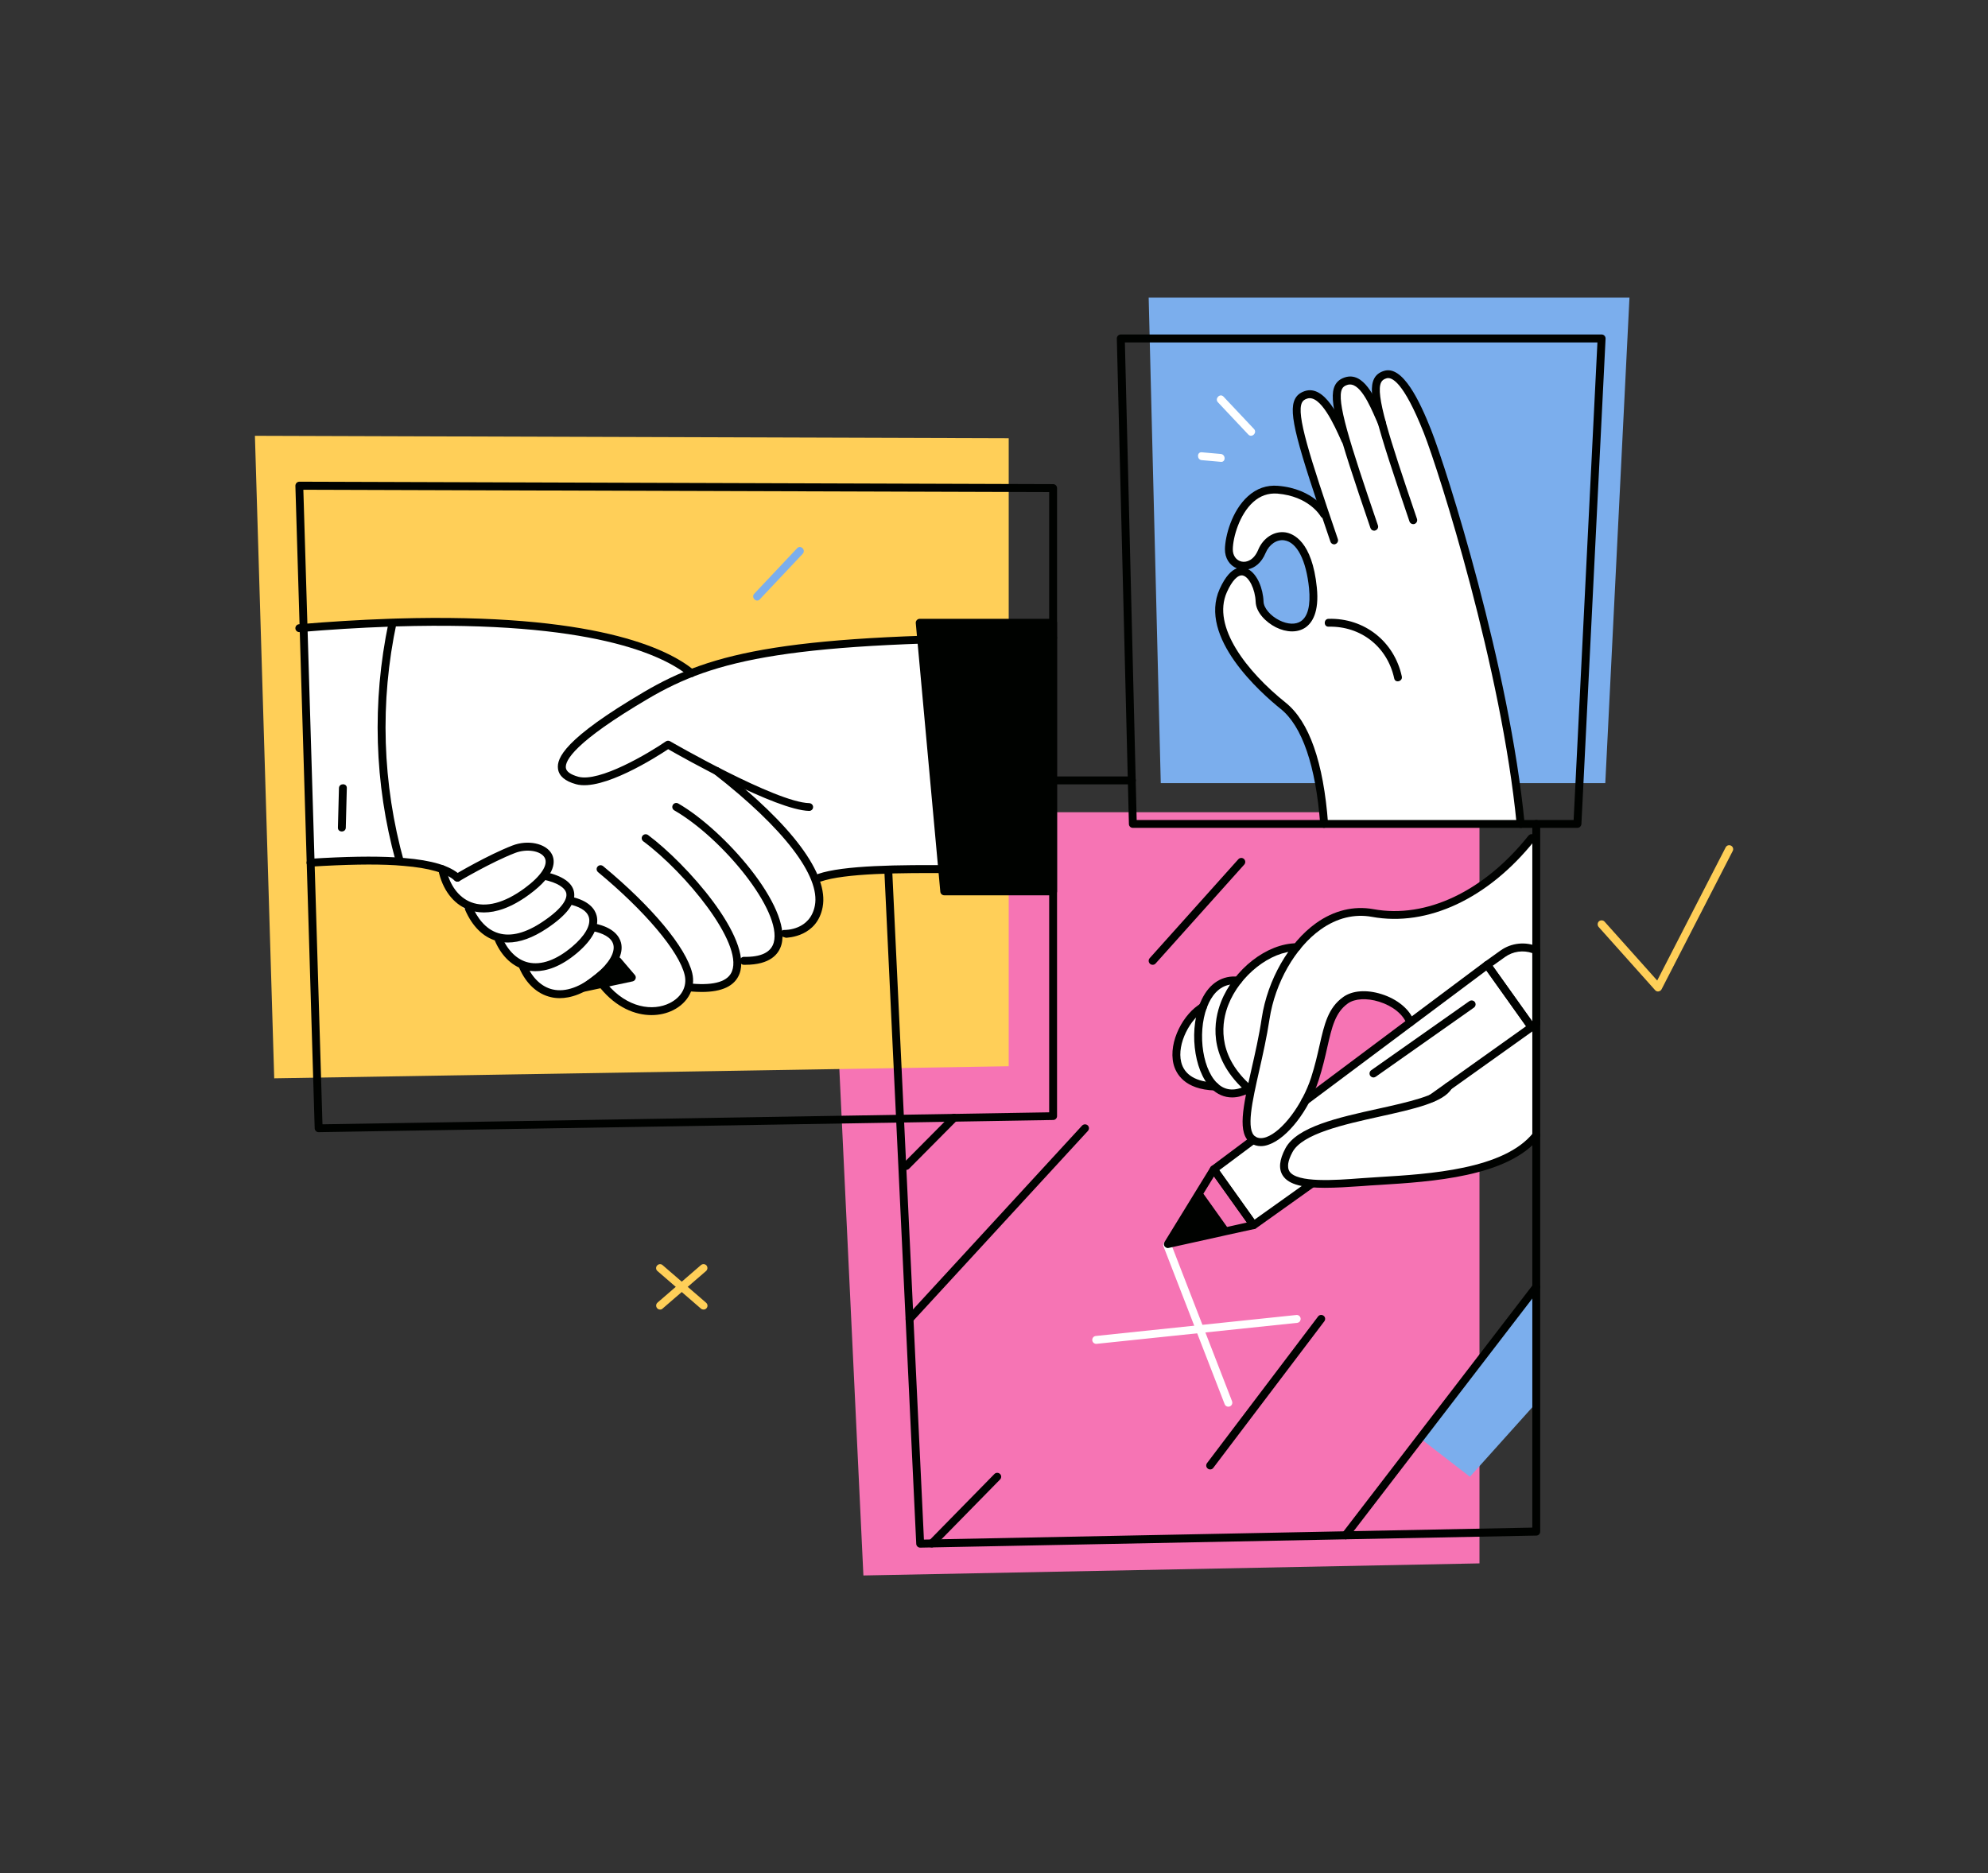 <?xml version="1.0" encoding="UTF-8"?> <!-- Generator: Adobe Illustrator 23.1.0, SVG Export Plug-In . SVG Version: 6.00 Build 0) --> <svg xmlns="http://www.w3.org/2000/svg" xmlns:xlink="http://www.w3.org/1999/xlink" id="Слой_1" x="0px" y="0px" viewBox="0 0 2122 2000" style="enable-background:new 0 0 2122 2000;" xml:space="preserve"><rect x="0" y="0" width="2122" height="2000" fill="#333333" stroke="none"/> <style type="text/css"> .st0{fill:#F674B4;} .st1{fill:#7BAEED;} .st2{fill:#FFCF58;} .st3{fill:#FFFFFF;} .st4{fill:#000200;} </style> <g id="Objects"> <path class="st0" d="M1520.1,977c20.9-5.7,40.3-17.7,59.1-29.2v-80.6H882.9l38.7,814.9l657.6-12.9v-419.6 c-19.6,3.7-39.6,5.8-59.8,7.1c-30.4,5.5-64.5,10.7-96.6,8.8c-0.6,0.9-1.7,1.6-3.1,1.6c-11.2,0.5-23.8,0.5-33.9-5 c-11.2-6-14.6-19.1-10.5-30.7c4.9-13.8,21.4-20.8,34.1-25.7c14.7-5.6,30.1-8.9,45.5-11.6c7.2-4.7,14.5-9.1,22-13.3 c6.7-4.5,13.9-9.2,21.3-13.7c18.2-16,40.3-29,61.8-35.7c0.2-3.7,0.4-7.1,0.5-10.2c-3.4-0.9-6.7-1.9-10-3.1 c-9.7-3.6-18.3-10-26.7-17.2c-3.6,1-7.6,0.4-10.1-2.4c-13.8-15.9-26.2-30.1-46.2-36.2c-7,0.8-14,1.6-21,1c-0.7-0.1-1.3-0.3-1.9-0.6 c-12.7,7.5-23.4,19.1-27.8,32.2c-6.6,19.7-7.6,40.7-12.6,60.7c-5.3,21-14.4,46.2-30.1,61.7c-11.8,11.7-25,16.4-37.9,3.4 c-11.1-11.1,2.1-39.4-2.2-51.5c-15.9-1.9-37.5-6.3-60.7-16.7c-40.3-17.9-10.2-66.2,25-99.2c6.5-6.1,18-3.1,24.2-8.1 c10.1-8.1,17.5-20.4,23.5-23.7c21.1-11.6,24.5-5.8,38-10.3c16-5.3,29-31.4,45.9-34.2C1460.3,972,1489.2,985.4,1520.1,977z"></path> <polygon class="st1" points="1569,1576.7 1515.8,1535.6 1639.9,1374 1639.9,1497.7 "></polygon> <polygon class="st1" points="1226.1,317.8 1239,836.1 1713.5,836.1 1739.3,317.8 "></polygon> <polygon class="st2" points="272.1,465.3 1076.7,467.9 1076.7,1138.4 292.7,1151.3 "></polygon> <path class="st2" d="M1769.8,1058.6c-1.2,0-2.3-0.5-3.1-1.4l-60.3-67.5c-1.5-1.7-1.4-4.4,0.3-6c1.7-1.5,4.4-1.4,6,0.3l56.2,62.9 l73.1-142.2c1.1-2.1,3.6-2.9,5.7-1.8c2.1,1.1,2.9,3.6,1.8,5.7l-75.9,147.6c-0.6,1.2-1.8,2.1-3.2,2.3 C1770.1,1058.6,1770,1058.6,1769.8,1058.6z"></path> <path class="st2" d="M751,1398.2c-1,0-2-0.3-2.8-1l-46.4-40.1c-1.8-1.5-2-4.2-0.4-5.9c1.5-1.8,4.2-2,5.9-0.4l46.4,40.1 c1.8,1.5,2,4.2,0.4,5.9C753.4,1397.7,752.2,1398.2,751,1398.2z"></path> <path class="st2" d="M704.6,1398.2c-1.2,0-2.4-0.5-3.2-1.5c-1.5-1.8-1.3-4.4,0.4-5.9l46.4-40.1c1.8-1.5,4.4-1.3,5.9,0.4 c1.5,1.8,1.3,4.4-0.4,5.9l-46.4,40.1C706.6,1397.9,705.6,1398.2,704.6,1398.2z"></path> <path class="st1" d="M811,639.9c15.3-16.2,30.5-32.4,45.8-48.6c3.7-3.9-2.1-10-5.9-6l-45.8,48.6C801.4,637.8,807.3,643.9,811,639.9 z"></path> <path class="st3" d="M1338.5,458c-10.8-11.5-21.7-23-32.5-34.5c-3.7-4-9.7,2-6,6c10.8,11.5,21.7,23,32.5,34.5 C1336.3,467.9,1342.3,461.9,1338.5,458z"></path> <path class="st3" d="M1303.1,484.7c-6.8-0.6-13.5-1.2-20.3-1.8c-5.4-0.5-5.4,8,0,8.4c6.8,0.6,13.5,1.2,20.3,1.8 C1308.5,493.7,1308.5,485.2,1303.1,484.7z"></path> </g> <g id="Frame_2"> <g id="Palm"> <path class="st3" d="M1412.7,878.6l211.9,0.4c-2.1-28.4-17.7-105.2-19.3-106.5c-4.1-25.9-52-236.2-74.4-293.3 c-10.3-26.2-20.8-52.3-37.5-75.1c-0.2-0.3-12-4.8-18.5-4.8c-3.1,3.6-7.6,28.6-8.9,32.2c-7.2-15-16.7-35.8-32-25.9 c-13.5,8.7-8.6,26.1-4.5,42.5c-0.7,0.2-1.4,0.5-2.2,0.7c-4.6-8.6-12.5-17.1-19.2-24.6c-6.6-7.4-20.8-0.8-23.5,7.8 c-0.9,2.9,22.3,94.5,25.5,105.3c-2.8,4-34.9-13.7-40.2-15c-14.2-3.6-27.6,0.6-37,11.9c-9.5,11.5-19.6,24.2-22,38.8 c-3.9,23.3,11,32.9,18.6,29.2l-3.2,11.2c-6.6-3.1-18.2,11.1-18.4,12.5c-11.3,20.7-8.2,51.2,7.6,69c0.8,0.9,38.4,45.6,62.5,64.6 c7.9,12.7,14.9,25.7,21.4,39.1C1399.4,800.5,1408.1,860.5,1412.7,878.6z M1398.3,650.6c-1.9,8.4-6,15.5-13.2,18.8 c-11.8,5.4-21.3,1.2-27.5-6.8c-3.4-2-6.2-4.8-8-9c-2.6-6.2-3.7-12.9-5.5-19.3c-1.7-6.3-4.2-12.1-7.7-17.5 c-7.8-5.1-6.3-19.4,5.2-19.1c4.3,0.4,5.7-7.9,8.6-12.2c3.3-4.8,7.5-8.5,13.2-10.2c10.5-3.1,21.2,1.1,27.7,9.5 c12.4,16.2,12.4,42.9,8.9,62.1C1399.7,648.3,1399.1,649.6,1398.3,650.6z"></path> <path class="st4" d="M1413.4,883.9c-2.2,0-4-1.7-4.2-3.9c-4.7-62.3-19.3-104.9-42.3-123.2c-21.1-17-88.3-76.3-65-128 c6.3-13.9,12.7-19.9,18.3-22c-7.9-3.2-12.8-11-12.7-20.5c0.2-13.5,7.1-40.7,24.5-56.4c9.3-8.4,20.1-12.2,32.1-11.2 c38.3,3.1,52.5,27.5,53,28.5c1.1,2,0.4,4.6-1.6,5.7c-2,1.1-4.6,0.4-5.8-1.6c-0.5-0.9-12.7-21.5-46.3-24.3 c-9.6-0.7-18.3,2.3-25.8,9.1c-14.6,13.2-21.5,37.4-21.7,50.3c-0.1,6.8,3.7,12,9.5,13.2c5.3,1.1,13.1-1.6,17.6-12.6 c5.3-12.7,17.1-20.3,29-18.6c8.5,1.3,28.6,9.5,33.6,58.9c2.7,26.6-5.2,37.9-12.2,42.7c-8.2,5.6-20,5.5-31.6-0.3 c-10.4-5.3-21.1-15.7-21.5-27.2c-0.5-13.4-7.1-26.8-13.9-28.1c-5.1-0.9-11.3,5.5-16.8,17.8c-16.5,36.7,21.5,85,62.6,117.9 c25.2,20.1,40.5,63.6,45.4,129.2c0.2,2.3-1.6,4.4-3.9,4.5C1413.6,883.9,1413.5,883.9,1413.4,883.9z M1332.4,607.8 c9.7,5.3,15.8,20.6,16.3,34.5c0.2,6.8,7.3,15.2,16.9,20c8.8,4.4,17.4,4.8,23.1,0.9c7.4-5.1,10.3-17.1,8.6-34.9 c-3-30.2-12.9-49.4-26.4-51.4c-8.1-1.2-16.2,4.4-20,13.5C1346.4,601.2,1339.2,606.3,1332.4,607.8z"></path> <path class="st4" d="M1424.1,581.2c-1.8,0-3.4-1.1-4-2.9c-35.8-104.8-45.2-137.4-37.9-152.1c2-4.1,5.4-6.9,10.4-8.6 c21.3-7.2,37.3,28.2,46.7,49.3l0.7,1.5c1,2.1,0,4.6-2.1,5.6c-2.1,0.9-4.6,0-5.6-2.1l-0.7-1.5c-7.2-16.1-22.1-49.5-36.4-44.8 c-2.8,0.9-4.5,2.2-5.5,4.3c-6.1,12.4,7.7,56,38.3,145.6c0.8,2.2-0.4,4.6-2.6,5.4C1425.1,581.1,1424.6,581.2,1424.1,581.2z"></path> <path class="st4" d="M1466.8,566.6c-1.8,0-3.4-1.1-4-2.9c-35.8-104.8-45.2-137.4-37.9-152.1c2-4.1,5.4-6.9,10.4-8.6 c20.2-6.7,32.4,21.3,41.3,41.7l2.5,5.6c1,2.1,0,4.6-2.1,5.6c-2.1,1-4.6,0-5.6-2.1l-2.5-5.7c-7.2-16.5-18-41.4-30.9-37.1 c-2.8,0.9-4.5,2.2-5.5,4.3c-6.1,12.4,7.7,56,38.3,145.6c0.8,2.2-0.4,4.6-2.6,5.4C1467.7,566.5,1467.2,566.6,1466.8,566.6z"></path> <path class="st4" d="M1623.1,883.9c-2.1,0-4-1.6-4.2-3.8c-16-165.5-82.7-376.3-99.2-418.1c-21.8-54.9-34.4-60-40-58 c-2.8,0.9-4.5,2.2-5.5,4.3c-6.1,12.3,7.7,55.9,38.3,145.7c0.7,2.2-0.4,4.6-2.6,5.4c-2.2,0.7-4.6-0.4-5.4-2.6 c-35.8-104.9-45.1-137.5-37.9-152.2c2-4.1,5.4-6.9,10.4-8.5c20.2-6.8,38.6,32.6,50.6,62.9c16.6,42,83.7,254,99.8,420.4 c0.2,2.3-1.5,4.4-3.8,4.6C1623.4,883.9,1623.3,883.9,1623.1,883.9z"></path> <path class="st4" d="M1496.3,722.2c-8.1-37.4-40-62.5-78.2-61.5c-5.4,0.1-5.4,8.6,0,8.4c34.6-0.8,62.8,21.5,70.1,55.3 C1489.3,729.7,1497.5,727.5,1496.3,722.2z"></path> </g> <path id="Frame_2_" class="st4" d="M1683.7,883.9h-474.5c-2.3,0-4.2-1.8-4.2-4.1l-12.9-518.4c0-1.1,0.4-2.2,1.2-3 c0.8-0.8,1.9-1.3,3-1.3h513.2c1.2,0,2.3,0.5,3.1,1.3c0.8,0.8,1.2,2,1.2,3.1l-25.8,518.4C1687.8,882.1,1685.9,883.9,1683.7,883.9z M1213.3,875.5h466.4l25.4-509.9h-504.4L1213.3,875.5z"></path> </g> <g id="Frame_3"> <path id="Blank" class="st3" d="M1639.1,895.2c-21.7,21.7-61.8,72.7-120.3,77.7c-58.5,5-67.9-3.3-88.7,4.2s-45.9,30-45.9,30 s-25.8,8.5-40.9,17.6c-15,9.2-22.4,26.5-22.4,26.5s-19-3.6-28.5,6.1c-9.5,9.7-9.2,24.2-9.2,24.2s-22.6,10.9-25.1,30.9 c-2.5,20.1,0.3,42.4,21.7,45.1c21.4,2.7,20.9,14.2,32.6,12.5s22-8.2,22-8.2s-11.1,39.1-2.7,47.5c8.4,8.4,24.2,13.4,35.9,3.3 s41.8-71,54.3-127c4.6-20.5,43-33,65.2-14.2c22.2,18.8,61.4,79.4,52.6,91.9c-8.7,12.5-107.8,31.7-125.3,40.1 c-17.5,8.4-40.1,15.9-40.1,31.7s-3,33.1,48.6,30.3s154.4-9.5,170.3-20.3c15.9-10.9,46-31.7,46-31.7V895.2z"></path> <path id="Frame_1_" class="st4" d="M982.2,1652.4c-2.2,0-4.1-1.8-4.2-4l-38.6-815c-0.1-1.2,0.4-2.3,1.2-3.1 c0.8-0.8,1.9-1.3,3.1-1.3h264.5c2.3,0,4.2,1.9,4.2,4.2s-1.9,4.2-4.2,4.2H948l38.2,806.4l649.4-12.8V879.7c0-2.3,1.9-4.2,4.2-4.2 s4.2,1.9,4.2,4.2v755.6c0,2.3-1.8,4.2-4.1,4.2L982.2,1652.4C982.3,1652.4,982.3,1652.4,982.2,1652.4z"></path> <g id="Text"> <path class="st4" d="M970.9,1412.5c-1,0-2-0.4-2.9-1.1c-1.7-1.6-1.8-4.2-0.2-6l187.2-203.6c1.6-1.7,4.3-1.8,6-0.3 c1.7,1.6,1.8,4.2,0.2,6L974,1411.1C973.1,1412,972,1412.5,970.9,1412.5z"></path> <path class="st4" d="M1230.3,1030.1c-1,0-2-0.4-2.8-1.1c-1.7-1.6-1.9-4.2-0.3-6l94.6-105.6c1.6-1.7,4.2-1.9,6-0.3 c1.7,1.6,1.9,4.2,0.3,6l-94.6,105.6C1232.6,1029.7,1231.5,1030.1,1230.3,1030.1z"></path> <path class="st4" d="M967.3,1249.1c-1.1,0-2.2-0.4-3-1.2c-1.6-1.7-1.6-4.3,0-6l51.1-51.5c1.7-1.6,4.3-1.6,6,0c1.6,1.7,1.6,4.3,0,6 l-51.1,51.5C969.4,1248.7,968.3,1249.1,967.3,1249.1z"></path> <path class="st4" d="M1291.7,1568.9c-0.9,0-1.8-0.3-2.5-0.9c-1.9-1.4-2.2-4-0.8-5.9l118.5-156.5c1.4-1.9,4.1-2.2,5.9-0.8 c1.9,1.4,2.2,4,0.8,5.9l-118.5,156.5C1294.2,1568.4,1293,1568.9,1291.7,1568.9z"></path> <path class="st4" d="M994.6,1652.2c-1.1,0-2.1-0.4-3-1.2c-1.7-1.6-1.7-4.3,0-6l69.8-71.2c1.6-1.7,4.3-1.7,6-0.1 c1.7,1.6,1.7,4.3,0,6l-69.8,71.2C996.8,1651.7,995.7,1652.2,994.6,1652.2z"></path> <path class="st3" d="M1311.1,1501.9c-1.7,0-3.3-1-3.9-2.7l-65.3-168.5c-0.8-2.2,0.2-4.6,2.4-5.5c2.2-0.8,4.6,0.2,5.5,2.4 l65.3,168.5c0.8,2.2-0.2,4.6-2.4,5.5C1312.1,1501.8,1311.6,1501.9,1311.1,1501.9z"></path> <path class="st3" d="M1170.1,1434.8c-2.1,0-4-1.6-4.2-3.8c-0.2-2.3,1.4-4.4,3.8-4.6l214-22.4c2.2-0.3,4.4,1.4,4.6,3.8 c0.2,2.3-1.4,4.4-3.8,4.6l-214,22.4C1170.4,1434.8,1170.3,1434.8,1170.1,1434.8z"></path> <path class="st4" d="M1436.2,1643.5c-0.9,0-1.8-0.3-2.6-0.9c-1.8-1.4-2.2-4.1-0.8-5.9l203.7-265.3c1.4-1.8,4.1-2.2,5.9-0.8 c1.8,1.4,2.2,4.1,0.8,5.9l-203.7,265.3C1438.7,1642.9,1437.5,1643.5,1436.2,1643.5z"></path> </g> <g id="Hand"> <path class="st3" d="M1587.4,1030.2l-199.6,149.3c1.3,1.5,1.8,3.8,0.2,5.7c-10.2,12.8-29.2,43.4-48.3,30.3l-44.2,33l42.5,59.6 l62-44.2c-34.9-2.7-31.8-21.5-18.4-44.6c23.8-18.1,79.4-31.7,142.9-44.1l110.3-78.5L1587.4,1030.2z"></path> <path class="st4" d="M1338.1,1312.3c-1.3,0-2.6-0.6-3.4-1.8l-42.5-59.6c-1.3-1.9-0.9-4.5,0.9-5.8l42-31.4c1.9-1.4,4.5-1,5.9,0.9 c1.4,1.9,1,4.5-0.8,5.9l-38.7,28.9l37.6,52.8l58.5-41.7c1.9-1.4,4.5-0.9,5.9,1c1.4,1.9,0.9,4.5-1,5.9l-62,44.2 C1339.8,1312.1,1338.9,1312.3,1338.1,1312.3z"></path> <path class="st4" d="M1393.3,1179.7c-1.3,0-2.5-0.6-3.4-1.7c-1.4-1.9-1-4.5,0.8-5.9l194.1-145.2c0.9-0.7,2.1-1,3.2-0.8 c1.1,0.2,2.1,0.8,2.8,1.7l47.4,66.5c0.7,0.9,0.9,2,0.7,3.1c-0.2,1.1-0.8,2.1-1.7,2.7l-106.3,75.8c-1.9,1.3-4.5,0.9-5.9-1 c-1.4-1.9-0.9-4.5,1-5.9l102.9-73.3l-42.4-59.5l-190.7,142.6C1395.1,1179.4,1394.2,1179.7,1393.3,1179.7z"></path> <path class="st4" d="M1634.8,1100.9c-0.2,0-0.5,0-0.7-0.1c-1.1-0.2-2.1-0.8-2.7-1.7l-47.3-66.5c-1.4-1.9-0.9-4.5,1-5.9l16.5-11.8 c11.6-8.3,26.9-9.9,40-4.1c1.5,0.7,2.5,2.2,2.5,3.9v78.3c0,1.4-0.7,2.6-1.8,3.4l-5.1,3.6 C1636.5,1100.7,1635.7,1100.9,1634.8,1100.9z M1593.3,1031.2l42.3,59.4v-73c-9.8-3.4-20.7-1.9-29.2,4.2L1593.3,1031.2z"></path> <path class="st4" d="M1341.5,1305.7l-42.5-59.6c-0.8-1.2-2.3-1.9-3.6-1.8c-1.4,0-2.7,0.8-3.4,2l-16.1,26.2c0,0,0,0,0,0l-32.9,53.6 c-0.2,0.4-0.4,0.7-0.5,1.1c-0.3,1.2-0.1,2.5,0.6,3.5c0.6,0.8,1.5,1.4,2.4,1.7c0.3,0.1,0.7,0.1,1,0.1l0,0l0,0c0,0,0,0,0,0 c0.3,0,0.6,0,0.9-0.1l56.9-12.6l4.4-1c0,0,0,0,0,0l30.1-6.6c1.4-0.3,2.5-1.3,3-2.6C1342.5,1308.3,1342.4,1306.8,1341.5,1305.7z M1309.8,1310l-25.3-35.5l11.3-18.4l35.1,49.2L1309.8,1310z"></path> <path class="st4" d="M1414,1268.2c-22,0-38.2-3-44.7-13c-4.7-7.2-3.8-16.8,2.8-29.2c12.3-23,56.3-32.8,98.9-42.2 c31.7-7,64.5-14.3,71.2-25.8c1.2-2,3.7-2.7,5.8-1.5c2,1.2,2.7,3.7,1.5,5.8c-8.5,14.7-40.1,21.7-76.6,29.8 c-38.8,8.6-82.8,18.4-93.3,38c-5,9.3-6,16.2-3.2,20.6c8.1,12.4,49.1,9.4,76.2,7.3c6-0.4,12.6-0.8,19.6-1.3 c53.1-3.2,133.2-8.1,164.4-47.2c1.5-1.8,4.1-2.1,5.9-0.7c1.8,1.5,2.1,4.1,0.7,5.9c-33.5,42-115.9,47-170.5,50.4 c-7,0.4-13.5,0.8-19.5,1.3C1438.9,1267.4,1425.7,1268.2,1414,1268.2z"></path> <path class="st4" d="M1345.8,1223.7c-3.8,0-7.3-1-10.4-3.1c-15.2-10-8.6-39,0.5-79.3c3.8-16.7,8.1-35.5,10.9-54.4 c6.2-40.8,29-80.6,58-101.3c19.1-13.6,40.2-18.7,61.2-14.9c56.3,10.3,118.1-19,165.5-78.5c1.5-1.8,4.1-2.1,5.9-0.7 c1.8,1.5,2.1,4.1,0.7,5.9c-49.4,62-114.3,92.4-173.7,81.5c-18.6-3.4-37.5,1.2-54.7,13.5c-27.3,19.4-48.7,57-54.6,95.7 c-2.9,19.1-7.2,38.2-11,55c-7.4,32.7-14.4,63.6-4.1,70.4c3.1,2,7,2.2,11.6,0.6c17-6,38.5-34.5,47.9-63.6c4.1-12.7,6.7-24.2,9-34.4 c5.1-22.5,9.1-40.2,25.4-51.7c9.7-6.9,24.9-8,40.7-3c17,5.3,30.3,16.4,34.7,28.8c0.8,2.2-0.4,4.6-2.5,5.4 c-2.2,0.8-4.6-0.4-5.4-2.5c-3.6-10-14.8-19.1-29.3-23.6c-13.1-4.1-25.9-3.4-33.3,1.8c-13.6,9.7-17.1,25.2-22,46.7 c-2.3,10.3-5,22.1-9.2,35.1c-10.4,32.3-33.3,61.9-53.1,68.9C1351.4,1223.2,1348.5,1223.7,1345.8,1223.7z"></path> <path class="st4" d="M1330.5,1164.3c-1,0-2.1-0.4-2.9-1.1c-38.8-36-31.9-74-24.3-93.4c13.7-35,49.1-62.6,80.8-62.7c0,0,0,0,0,0 c2.3,0,4.2,1.9,4.2,4.2c0,2.3-1.9,4.2-4.2,4.2c-28,0.1-60.7,25.9-73,57.4c-6.8,17.4-13,51.6,22.2,84.2c1.7,1.6,1.8,4.3,0.2,6 C1332.8,1163.9,1331.7,1164.3,1330.5,1164.3z"></path> <path class="st4" d="M1315.2,1171.7c-8.3,0-15.9-3.2-22.3-9.6c-19.3-19.4-24.3-65.6-10.1-95.1c8.4-17.4,22.2-26,39-24.2 c2.3,0.3,4,2.3,3.7,4.6c-0.2,2.3-2.3,4-4.6,3.7c-16.6-1.8-25.7,9.6-30.5,19.5c-12.6,26.2-8.4,68.6,8.5,85.5 c8.1,8.1,18.1,9.3,29.9,3.7c2.1-1,4.6-0.1,5.6,2c1,2.1,0.1,4.6-2,5.6C1326.4,1170.3,1320.7,1171.7,1315.2,1171.7z"></path> <path class="st4" d="M1297,1164.3c0,0-0.1,0-0.1,0c-32.7-1-41.8-18.2-44.3-28.3c-5.8-23.9,11-54.3,29.4-64.6 c2-1.1,4.6-0.4,5.7,1.6c1.1,2,0.4,4.6-1.6,5.7c-15.4,8.6-30.1,35.7-25.3,55.2c3.3,13.7,15.9,21.3,36.3,21.9c2.3,0.1,4.2,2,4.1,4.3 C1301.1,1162.5,1299.2,1164.3,1297,1164.3z"></path> <path class="st4" d="M1466.1,1150.4c-1.3,0-2.6-0.6-3.5-1.8c-1.3-1.9-0.9-4.5,1-5.9l104.8-73.8c1.9-1.3,4.5-0.9,5.9,1 c1.3,1.9,0.9,4.5-1,5.9l-104.8,73.8C1467.7,1150.1,1466.9,1150.4,1466.1,1150.4z"></path> </g> </g> <g id="Frame_1"> <g id="Hands"> <path class="st3" d="M999.4,694.2c1.1-7.7-5.3-17.5-15.7-15.9c-82.3,12.1-164.9,14.4-241.6,41c-72.6-48.1-193.6-66.7-407.7-47.6 c-3.8,0.3-7,1.7-9.2,4.2c0.3,5.8,0.7,11.6,0.9,17.4c0.5,12.8-0.1,25.6-0.4,38.5c-0.1,4.4-0.2,8.8-0.3,13.1 c1.6,28.1,2.9,56.2,3.4,84.5c0.3,17.9,0.6,35.8,1.2,53.7c0,0,0,0,0,0l0,0.1c0.1,3,0.2,6.1,0.4,9.1c0.4,3.1,0.8,6.1,1.2,9.2 c-0.2,0.4-0.3,0.8-0.4,1.3c-1.6,7,1.5,13.8,8,17.2c7.2,3.8,14.8,1.3,21.8-1.5c1-0.4,2.1-0.8,3.1-1.2c14.1-0.2,28.1-0.3,42.2-0.5 c0.2,0.1,0.5,0.1,0.7,0.2c21.5,3.7,43.1,7,64.7,9.9c1.4,7.9,3.2,15.8,7,22.8c0.5,3.8,17.2,22.2,25.3,28c3,9.9,16.8,16.9,27.6,21.2 c0.2,0.2,0.4,0.3,0.7,0.5c0.3,0.6,0.5,1.3,0.9,1.9c3,4.4,6.7,9,10.8,13.4c4.1,5.2,9,9.9,13.3,13.5c2.4,2.6,5.2,4.7,8.1,6.4 c0.6,4.9,2.4,9.8,5.5,14.4c15.6,22.7,60.4-0.1,63.6,0c4.8,4.2,9.5,8.4,14.3,12.6c32.8,28.5,73,22.3,87.4-7 c8.2,0.2,37.6-2.1,44.1-7.5c6-5,9.6-12.3,9.3-19.6c1.7-1.5,25.4,0.1,33.2-7.9c5.1-5.2,8-18.7,7.5-25.4c0,0,0,0,0,0 c0.5,0.5,1,1,1.7,1.2c5.8,1.8,33.1-6,38.8-13.1c10-12.6,9.6-29.5,2.1-42.7c3.6-2.1,7.4-3.8,11.3-5.2c27.2-6.2,114.2-9.2,130.3-11 c0.1,0,0.2,0,0.3,0c2.2-2.2,4.5-4.3,6.7-6.5c7.3-7.5,14.2-15.8,20-24.6C1029,825.9,1015,759.9,999.4,694.2z"></path> <path class="st4" d="M863.7,865.8C863.7,865.8,863.6,865.8,863.7,865.8c-35.3-0.8-133.7-56.3-150.5-65.9 c-12.2,8.1-70.1,45.2-98.3,37.4c-11.8-3.2-18.3-8.8-19.3-16.5c-1.5-11.2,6.5-31.9,92.1-82.2c72.9-42.8,153.2-61.9,436.4-61.9 c2.3,0,4.2,1.9,4.2,4.2s-1.9,4.2-4.2,4.2c-281.2,0-360.6,18.7-432.1,60.8c-78.9,46.4-89,66.2-88,73.9c0.5,4,5,7.2,13.2,9.5 c22.6,6.2,75.2-25.1,93.5-37.7c1.3-0.9,3.1-1,4.5-0.2c1.1,0.7,113.1,65.3,148.6,66.1c2.3,0.1,4.2,2,4.1,4.3 C867.9,864,866,865.8,863.7,865.8z"></path> <polygon class="st4" points="1124.1,664.9 981.7,664.9 1007.9,951.7 1124.1,951.7 "></polygon> <path class="st4" d="M1124.1,955.9h-116.2c-2.2,0-4-1.7-4.2-3.8l-26.2-286.8c-0.1-1.2,0.3-2.4,1.1-3.2c0.8-0.9,1.9-1.4,3.1-1.4 h142.4c2.3,0,4.2,1.9,4.2,4.2v286.8C1128.3,954,1126.4,955.9,1124.1,955.9z M1011.8,947.4h108.1V669.1H986.3L1011.8,947.4z"></path> <path class="st4" d="M738,722.9c-0.9,0-1.9-0.3-2.7-1c-27.1-22.4-103.7-59.2-311.7-53.1l-8.7,0.3c-31,1.1-63,3.1-95,5.8 c-2.3,0.2-4.4-1.5-4.6-3.8c-0.2-2.3,1.5-4.4,3.8-4.6c32.1-2.7,64.2-4.7,95.5-5.8l8.7-0.3c210.8-6.1,289.3,31.9,317.4,55.1 c1.8,1.5,2.1,4.1,0.6,5.9C740.4,722.4,739.2,722.9,738,722.9z"></path> <path class="st4" d="M488.2,941.3c-1,0-2-0.4-2.9-1.1c-8.9-8.2-27.3-13.5-54.4-15.7c-2.9-0.3-5.7-0.5-8.8-0.7 c-23.4-1.4-52.9-0.8-90.4,1.5c-2.3,0.1-4.3-1.6-4.5-3.9c-0.1-2.3,1.6-4.3,3.9-4.5c37.8-2.4,67.7-2.9,91.4-1.5 c3.2,0.2,6.2,0.4,9.1,0.7c29.3,2.4,48.8,8.2,59.3,17.9c1.7,1.6,1.8,4.2,0.2,6C490.5,940.8,489.4,941.3,488.2,941.3z"></path> <path class="st4" d="M837.4,1001.3c-0.4,0,1.4-0.3,1.4-0.3c-2.3-0.1-6.1-1.8-6-4.1c0.1-2.3,2.2-4.1,4.4-4c1,0,27.5,0.5,32.6-26 c6-31.4-33.2-82.6-107.4-140.4c-1.8-1.4-2.2-4.1-0.7-5.9c1.4-1.8,4.1-2.2,5.9-0.7c78,60.7,117.2,113.5,110.5,148.6 C872.2,999.8,841.8,1001.3,837.4,1001.3z"></path> <path class="st4" d="M795.4,1030.1c-0.5,0-1,0-1.5,0c-2.3,0-4.2-2-4.2-4.3c0-2.3,2.1-4.2,4.3-4.2c18.3,0.4,29-4.8,31.9-15.3 c9.2-33.3-54.5-111.3-106.2-141.1c-2-1.2-2.7-3.7-1.5-5.8c1.2-2,3.7-2.7,5.8-1.5c49.3,28.4,121.2,110.6,110.1,150.7 C831.3,1018.5,822.4,1030.1,795.4,1030.1z"></path> <path class="st4" d="M749.1,1059.1c-3.6,0-7.4-0.2-11.4-0.5c-2.3-0.2-4-2.2-3.8-4.6c0.2-2.3,2.3-4,4.6-3.8 c24.3,2.1,38.8-2.4,42.9-13.4c11.5-30.3-49.5-104.9-94.7-138.5c-1.9-1.4-2.3-4-0.9-5.9c1.4-1.9,4.1-2.2,5.9-0.9 c40.7,30.3,112.1,110.1,97.6,148.3C784.3,1052.7,770.8,1059.1,749.1,1059.1z"></path> <path class="st4" d="M695.4,1083.8c-17.5,0-37.5-8.1-54.4-28.6c-1.5-1.8-1.2-4.5,0.6-5.9c1.8-1.5,4.4-1.2,5.9,0.6 c22.1,26.7,49.7,29.9,67.3,21.1c12.8-6.4,18.9-17.9,16-30.1c-6-25.2-42.3-68.2-92.4-109.7c-1.8-1.5-2.1-4.1-0.6-5.9 c1.5-1.8,4.1-2,5.9-0.6c52.2,43.2,88.7,87,95.2,114.3c3.8,15.9-4.2,31.5-20.5,39.6C711.8,1081.9,703.9,1083.8,695.4,1083.8z"></path> <path class="st4" d="M516.5,974.2c-6.7,0-12.3-1.3-16.8-3c-16-6.2-27.6-21.6-31.8-42.3c-0.5-2.3,1-4.5,3.3-5c2.3-0.5,4.5,1,5,3.3 c3.6,17.8,13.3,30.9,26.6,36.1c15.8,6.1,35.6,0.9,57.2-15c17.5-12.9,25.5-25,21.4-32.5c-4.1-7.5-19.2-9.9-31.6-5.1 c-25.6,9.9-59.1,29.8-59.4,30c-2,1.2-4.6,0.5-5.8-1.5c-1.2-2-0.5-4.6,1.5-5.8c1.4-0.8,34.5-20.4,60.7-30.6 c16.6-6.5,35.9-2.4,42.1,8.9c3.8,6.9,5.7,21.6-23.9,43.3C545.2,969.6,529,974.2,516.5,974.2z"></path> <path class="st4" d="M542.1,1006.3c-4.3,0-8.5-0.6-12.4-1.8c-14.1-4.1-25.6-15.5-33.2-33c-0.9-2.1,0-4.6,2.2-5.6 c2.1-0.9,4.6,0,5.6,2.2c4.6,10.5,13.2,24,27.9,28.3c13.2,3.9,29-0.2,46.9-12.2c24-16,26.2-25.9,25.4-30.3 c-1.2-6.2-9.9-11.6-24-14.6c-2.3-0.5-3.7-2.7-3.2-5c0.5-2.3,2.7-3.7,5-3.2c18,4,28.6,11.3,30.4,21.3c2.2,11.6-7.6,24.6-29,38.9 C568.7,1001.3,554.8,1006.3,542.1,1006.3z"></path> <path class="st4" d="M571.5,1036.9c-3.5,0-6.7-0.4-9.5-1.1c-14.3-3.3-26.2-14.2-33.5-30.8c-0.9-2.1,0-4.6,2.2-5.6 c2.1-0.9,4.6,0,5.6,2.2c6.2,14,16,23.3,27.6,26c13.8,3.2,30-2.6,46.8-16.8c13.5-11.4,20-22.7,18-31c-2.1-8.4-12.5-12.4-20.9-14.2 c-2.3-0.5-3.7-2.7-3.2-5c0.5-2.3,2.8-3.7,5-3.2c19.4,4.3,25.6,13.5,27.3,20.4c2.9,11.7-4.5,25.7-20.7,39.5 C598,1032.7,582.8,1036.9,571.5,1036.9z"></path> <path class="st4" d="M597.4,1065.7c-3.5,0-6.7-0.4-9.5-1.1c-14.3-3.3-26.2-14.2-33.5-30.8c-0.9-2.1,0-4.6,2.2-5.6 c2.1-0.9,4.6,0,5.6,2.2c6.2,14,16,23.3,27.7,26c13.8,3.2,30-2.6,46.8-16.8c13.5-11.4,20-22.7,18-31c-2.1-8.4-12.5-12.4-20.9-14.2 c-2.3-0.5-3.7-2.7-3.2-5c0.5-2.3,2.7-3.7,5-3.2c19.4,4.3,25.5,13.5,27.3,20.4c2.9,11.7-4.4,25.7-20.7,39.5 C623.9,1061.5,608.7,1065.7,597.4,1065.7z"></path> <path class="st4" d="M659.1,1025.9l-0.2,0.1c-11.5,10.2-23,20.2-35.7,28.5l51.1-10.9L659.1,1025.9z"></path> <path class="st4" d="M623.3,1058.8c-1.7,0-3.2-1-3.9-2.6c-0.8-1.9-0.1-4,1.6-5.2c12.8-8.5,24.7-18.9,35.2-28.2 c0.8-0.7,2.1-1.2,3.2-1.1c1.1,0.1,2.3,0.5,3,1.4l15.2,17.8c1,1.1,1.3,2.7,0.8,4.1s-1.7,2.5-3.1,2.8l-51.1,10.9 C623.9,1058.8,623.6,1058.8,623.3,1058.8z M658.7,1031.9c-5.3,4.7-11,9.6-17.1,14.5l24.9-5.3L658.7,1031.9z"></path> <path class="st4" d="M874.6,941.3c-1.7,0-3.4-1.1-4-2.8c-0.8-2.2,0.4-4.6,2.6-5.4c26.6-9.2,85.5-9.9,145.2-9.3 c2.3,0,4.2,1.9,4.2,4.3c0,2.3-1.9,4.2-4.2,4.2c0,0,0,0,0,0c-58.9-0.6-116.9,0.1-142.3,8.9C875.6,941.2,875.1,941.3,874.6,941.3z"></path> <path class="st4" d="M431.3,920.3c-2.9-0.3-5.7-0.5-8.9-0.7c-22.9-83.2-25.4-170.2-7.7-254.7c3-0.1,5.8-0.2,8.7-0.3 C405.2,749.5,408,836.8,431.3,920.3z"></path> <path class="st4" d="M361.8,841.4c-0.4,14.1-0.8,28.2-1.1,42.3c-0.1,5.4,8.3,5.4,8.4,0c0.4-14.1,0.8-28.2,1.1-42.3 C370.4,836,362,836,361.8,841.4z"></path> </g> <path id="Frame" class="st4" d="M340.1,1208.8c-2.3,0-4.1-1.8-4.2-4.1l-20.6-686c0-1.1,0.4-2.2,1.2-3.1c0.8-0.8,1.9-1.3,3-1.3 c0,0,0,0,0,0l804.6,2.6c2.3,0,4.2,1.9,4.2,4.2v670.5c0,2.3-1.8,4.2-4.2,4.2L340.1,1208.8C340.2,1208.8,340.1,1208.8,340.1,1208.8z M323.8,522.9l20.4,677.5l775.7-12.8V525.4L323.8,522.9z"></path> </g> </svg> 